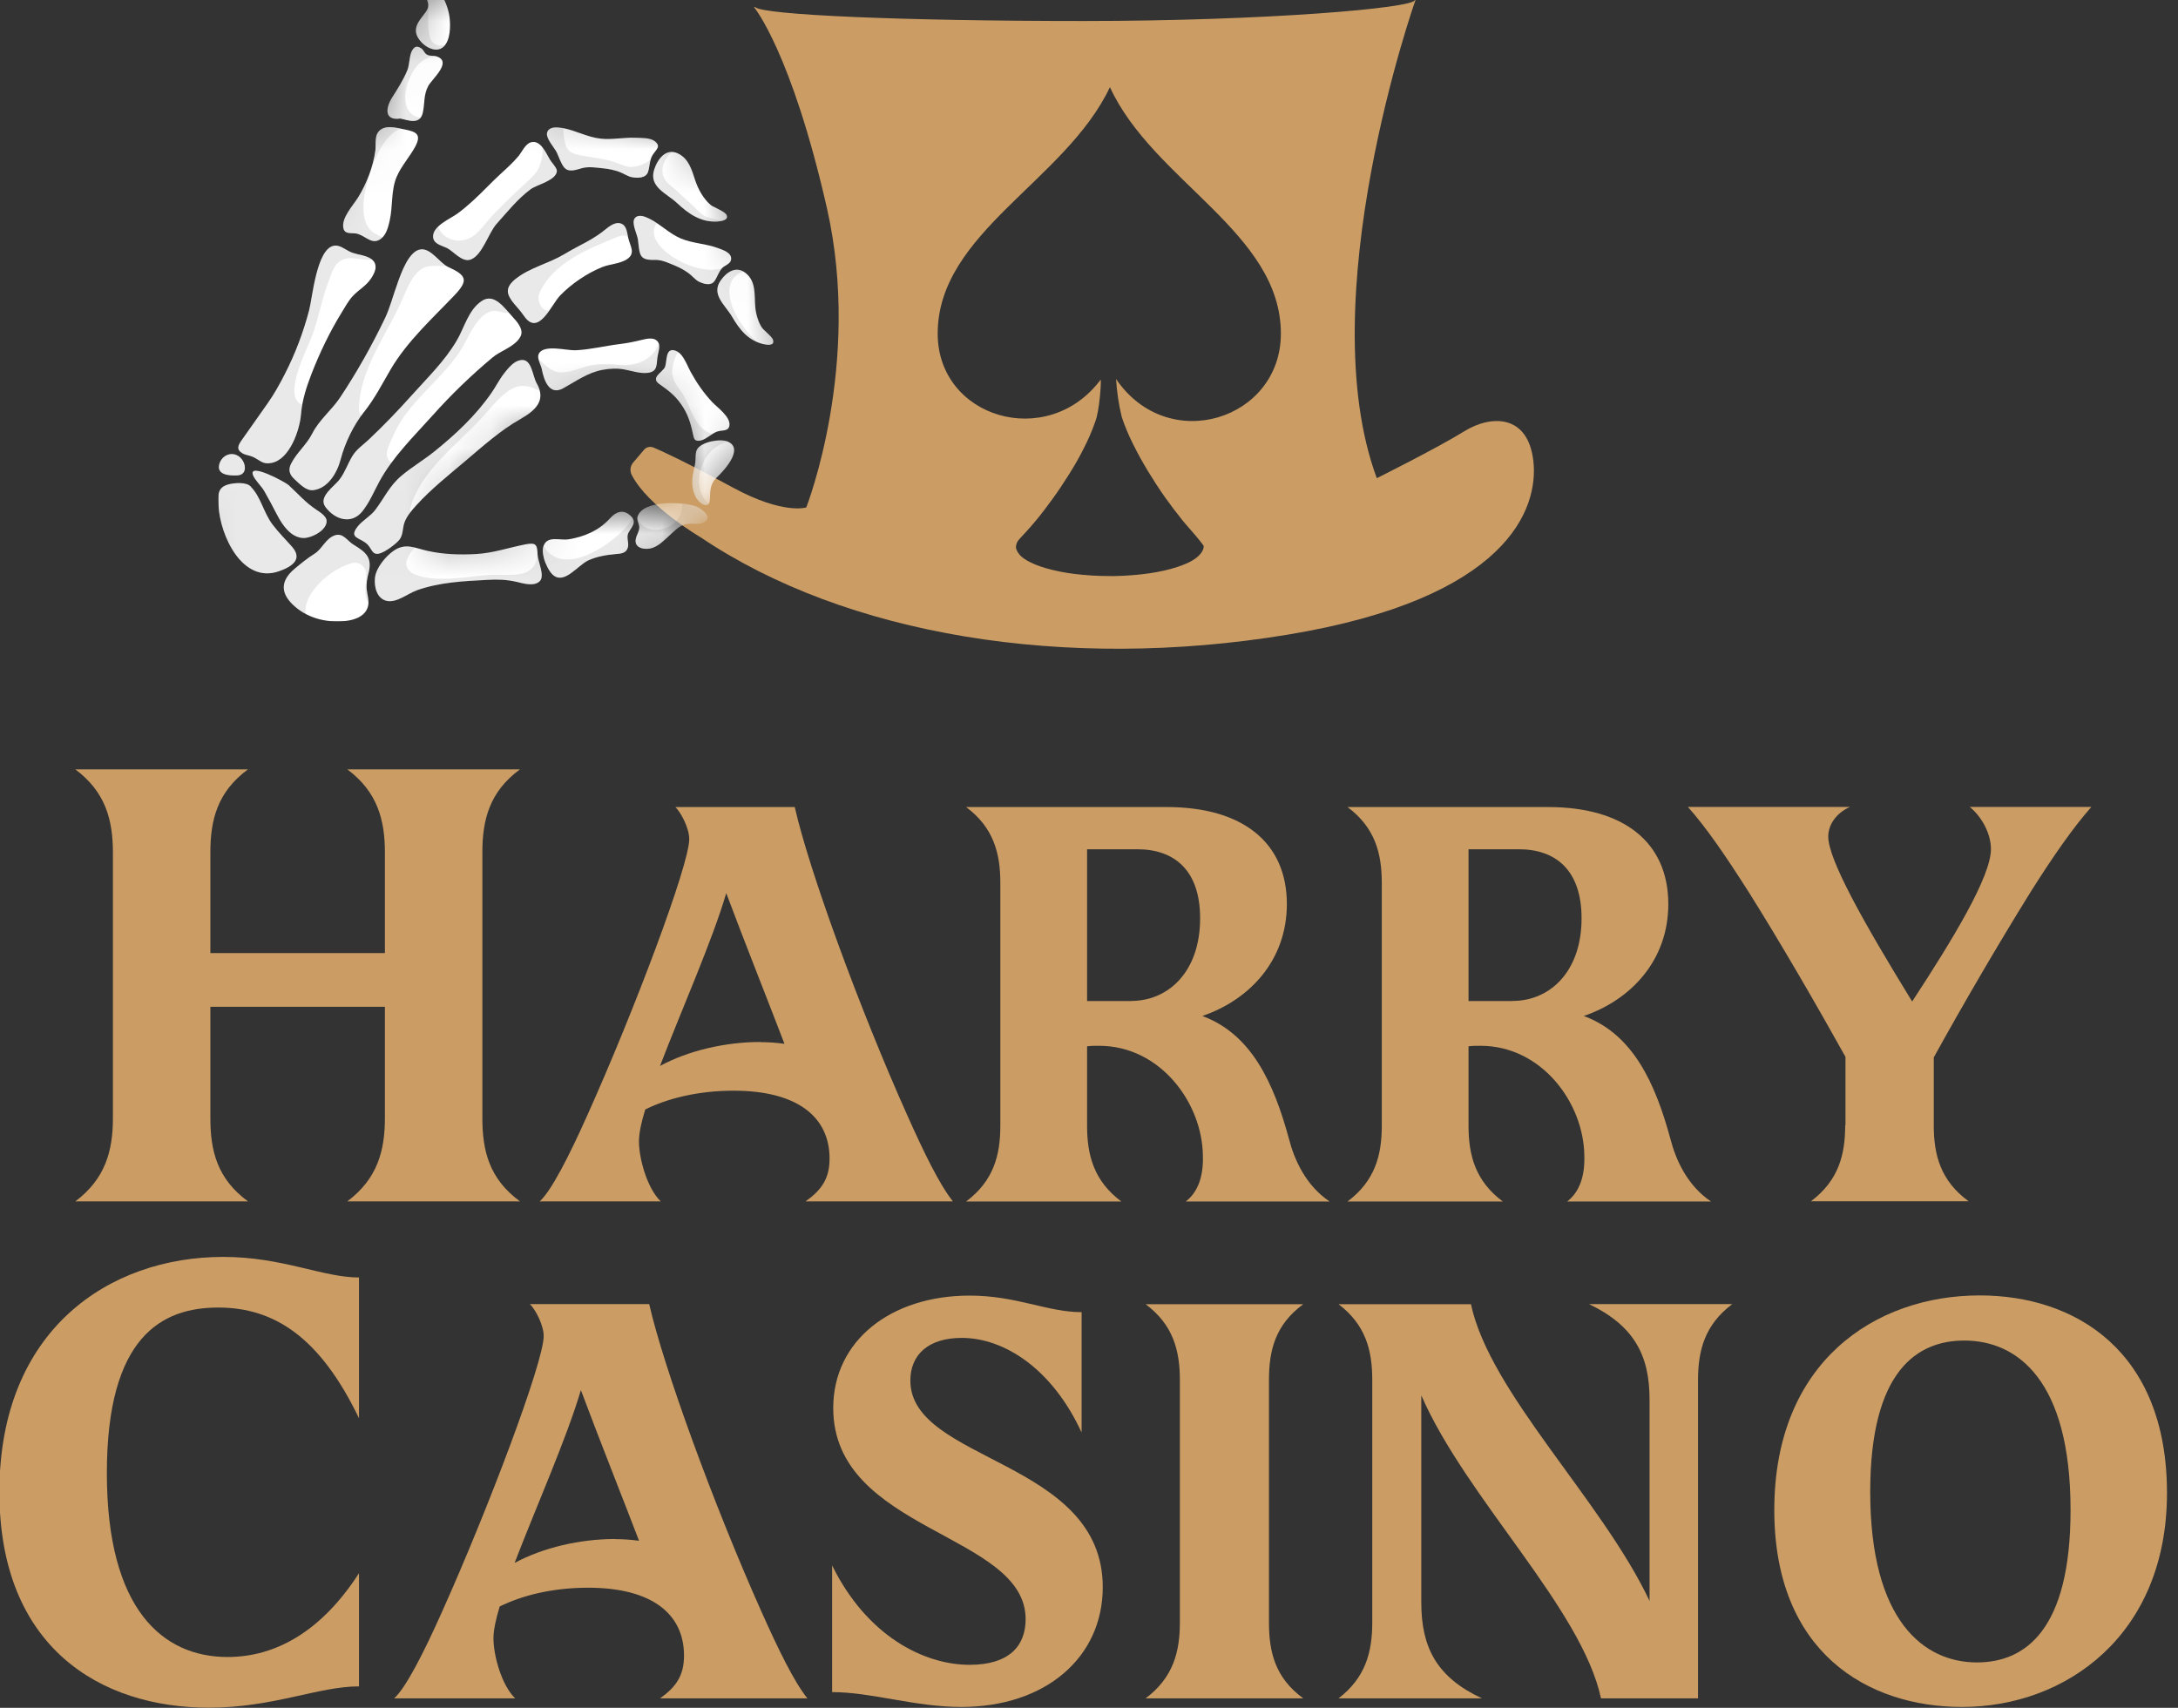 <svg width="51" height="40" viewBox="0 0 51 40" fill="none" xmlns="http://www.w3.org/2000/svg">
<rect x="0" y="0" width="51" height="40" fill="#333333" stroke="none"/>
<g clip-path="url(#clip0_21001_12574)">
<path d="M2.644 26.189V19.966C2.644 19.203 2.468 18.544 1.764 18.02H5.806C5.089 18.548 4.926 19.206 4.926 19.966V22.323H9.013V19.966C9.013 19.203 8.837 18.544 8.133 18.02H12.175C11.458 18.548 11.295 19.206 11.295 19.966V26.189C11.295 26.951 11.455 27.61 12.175 28.138H8.133C8.837 27.61 9.013 26.951 9.013 26.189V23.581H4.926V26.189C4.926 26.951 5.085 27.61 5.806 28.138H1.764C2.468 27.61 2.644 26.951 2.644 26.189Z" fill="#CB9D64"/>
<path d="M13.759 26.107C14.829 23.727 16.139 20.266 16.139 19.653C16.139 19.399 15.95 19.037 15.816 18.903H18.61C18.942 20.373 20.119 23.607 21.244 26.12C21.632 26.987 21.994 27.737 22.313 28.138H18.864C19.239 27.871 19.425 27.603 19.425 27.137C19.425 26.163 18.675 25.546 17.179 25.546C16.325 25.546 15.614 25.735 15.109 25.986C15.014 26.293 14.962 26.547 14.962 26.733C14.962 27.134 15.151 27.828 15.471 28.138H12.638C12.905 27.897 13.319 27.095 13.759 26.107ZM17.808 24.409C17.994 24.409 18.183 24.422 18.369 24.448C18.007 23.499 17.394 21.961 17.006 20.918C16.671 22.055 15.95 23.672 15.455 24.966C16.123 24.604 16.993 24.405 17.808 24.405V24.409Z" fill="#CB9D64"/>
<path d="M23.424 26.358V20.68C23.424 19.985 23.265 19.382 22.623 18.903H27.326C29.077 18.903 30.133 19.718 30.133 21.175C30.133 22.499 29.253 23.421 28.154 23.796C29.305 24.223 29.826 25.361 30.185 26.684C30.306 27.153 30.573 27.766 31.134 28.141H27.766C28.06 27.913 28.18 27.541 28.167 27.072C28.154 25.83 27.167 24.494 25.736 24.494C25.641 24.494 25.547 24.494 25.455 24.506V26.365C25.455 27.059 25.615 27.662 26.257 28.141H22.623C23.265 27.659 23.424 27.059 23.424 26.365V26.358ZM26.485 23.444C27.369 23.444 28.102 22.75 28.102 21.508C28.102 20.386 27.502 19.891 26.632 19.891H25.455V23.447H26.485V23.444Z" fill="#CB9D64"/>
<path d="M32.356 26.358V20.68C32.356 19.985 32.196 19.382 31.554 18.903H36.258C38.008 18.903 39.065 19.718 39.065 21.175C39.065 22.499 38.184 23.421 37.086 23.796C38.237 24.223 38.758 25.361 39.117 26.684C39.237 27.153 39.505 27.766 40.065 28.141H36.698C36.991 27.913 37.112 27.541 37.099 27.072C37.086 25.83 36.098 24.494 34.667 24.494C34.573 24.494 34.481 24.494 34.387 24.506V26.365C34.387 27.059 34.547 27.662 35.189 28.141H31.554C32.196 27.659 32.356 27.059 32.356 26.365V26.358ZM35.417 23.444C36.3 23.444 37.034 22.75 37.034 21.508C37.034 20.386 36.434 19.891 35.564 19.891H34.387V23.447H35.417V23.444Z" fill="#CB9D64"/>
<path d="M43.214 26.358V24.754C42.559 23.578 41.718 22.12 40.955 20.905C40.42 20.064 39.954 19.379 39.524 18.9H43.318C42.986 19.047 42.81 19.327 42.81 19.594C42.81 20.129 43.625 21.586 44.775 23.457C45.737 21.987 46.62 20.53 46.62 19.887C46.62 19.552 46.431 19.154 46.125 18.9H48.971C48.544 19.382 48.061 20.077 47.54 20.905C46.777 22.134 45.936 23.578 45.281 24.767V26.358C45.281 27.052 45.44 27.655 46.096 28.135H42.406C43.048 27.652 43.207 27.052 43.207 26.358H43.214Z" fill="#CB9D64"/>
<path d="M-0.014 34.944C-0.014 31.137 2.564 29.439 5.227 29.439C6.619 29.439 7.555 29.921 8.406 29.921V33.217C7.496 31.326 6.427 30.625 5.11 30.625C3.793 30.625 2.502 31.3 2.502 34.504C2.502 37.708 3.819 38.81 5.329 38.81C6.456 38.81 7.526 38.21 8.406 36.848V39.498C7.454 39.498 6.398 39.997 4.892 39.997C2.359 39.997 -0.014 38.592 -0.014 34.944Z" fill="#CB9D64"/>
<path d="M10.352 37.748C11.421 35.368 12.731 31.906 12.731 31.293C12.731 31.039 12.542 30.677 12.409 30.544H15.202C15.535 32.014 16.712 35.247 17.836 37.761C18.224 38.628 18.586 39.377 18.905 39.778H15.457C15.831 39.511 16.017 39.244 16.017 38.778C16.017 37.803 15.268 37.187 13.771 37.187C12.917 37.187 12.207 37.376 11.701 37.627C11.607 37.933 11.555 38.188 11.555 38.373C11.555 38.774 11.744 39.469 12.063 39.778H9.23C9.498 39.537 9.912 38.735 10.352 37.748ZM14.404 36.049C14.589 36.049 14.778 36.062 14.964 36.088C14.602 35.14 13.99 33.601 13.602 32.558C13.266 33.696 12.546 35.312 12.05 36.607C12.718 36.245 13.589 36.046 14.404 36.046V36.049Z" fill="#CB9D64"/>
<path d="M19.485 39.632V36.665C20.3 38.321 21.637 38.993 22.706 38.993C23.628 38.993 24.016 38.553 24.016 37.924C24.016 35.906 19.511 35.88 19.511 32.979C19.511 31.401 20.861 30.345 22.706 30.345C23.801 30.345 24.525 30.733 25.327 30.733V33.552C24.645 32.069 23.524 31.336 22.52 31.336C21.744 31.336 21.317 31.724 21.317 32.336C21.317 34.247 25.822 34.181 25.822 37.174C25.822 38.817 24.486 39.98 22.507 39.98C21.425 39.98 20.408 39.632 19.485 39.632Z" fill="#CB9D64"/>
<path d="M27.628 38.002V32.323C27.628 31.629 27.468 31.026 26.826 30.547H30.516C29.861 31.029 29.714 31.629 29.714 32.323V38.002C29.714 38.696 29.861 39.299 30.516 39.778H26.826C27.468 39.296 27.628 38.696 27.628 38.002Z" fill="#CB9D64"/>
<path d="M32.133 38.002V32.323C32.133 31.616 31.973 31.026 31.344 30.547H34.444C34.884 32.62 37.518 35.146 38.626 37.497V32.776C38.626 31.746 38.265 31.052 37.209 30.544H40.563C39.921 31.026 39.761 31.626 39.761 32.32V39.778H37.489C37.036 37.666 34.337 35.101 33.281 32.682V37.532C33.281 38.589 33.642 39.283 34.699 39.778H31.344C31.973 39.296 32.133 38.696 32.133 38.002Z" fill="#CB9D64"/>
<path d="M41.547 35.368C41.547 31.893 43.913 30.341 46.358 30.341C48.591 30.341 50.742 31.639 50.742 34.967C50.742 38.295 48.376 39.98 45.944 39.98C43.724 39.98 41.547 38.696 41.547 35.368ZM46.29 38.937C47.414 38.937 48.484 38.191 48.484 35.368C48.484 32.333 47.242 31.398 45.996 31.398C44.914 31.398 43.793 32.079 43.793 34.941C43.793 37.963 45.048 38.937 46.293 38.937H46.29Z" fill="#CB9D64"/>
<path d="M34.286 10.102C33.644 10.5 32.239 11.2 32.239 11.2C30.68 6.986 33.145 0 33.145 0H33.129C33.125 0.189 29.628 0.492 25.367 0.492C21.107 0.492 17.853 0.349 17.684 0.166H17.655C17.655 0.166 18.528 1.206 19.363 4.873C20.194 8.537 18.88 11.885 18.88 11.885C18.88 11.885 18.349 12.061 17.172 11.425C16.008 10.796 15.503 10.565 15.298 10.48C15.223 10.451 15.135 10.47 15.083 10.532L14.825 10.835C14.757 10.917 14.744 11.031 14.793 11.125C15.171 11.865 16.413 12.589 16.413 12.589C19.816 14.881 24.94 15.722 30.133 14.868C35.325 14.014 36.026 11.905 35.906 10.806C35.785 9.707 34.928 9.707 34.286 10.102ZM26.133 8.876C26.153 9.176 26.195 9.473 26.267 9.766C26.338 9.981 26.427 10.19 26.527 10.392C26.635 10.61 26.753 10.825 26.88 11.034C27.007 11.243 27.14 11.448 27.28 11.647C27.411 11.829 27.545 12.009 27.685 12.182C27.734 12.24 27.782 12.299 27.835 12.358C27.952 12.491 28.073 12.631 28.18 12.775C28.2 12.82 28.164 12.895 28.138 12.935C28.105 12.983 28.063 13.026 28.017 13.062C27.887 13.163 27.73 13.225 27.574 13.277C27.362 13.348 27.14 13.394 26.919 13.427C26.651 13.466 26.384 13.486 26.113 13.492C26.071 13.492 26.026 13.492 25.983 13.492C25.709 13.492 25.436 13.476 25.165 13.443C24.933 13.414 24.705 13.371 24.484 13.306C24.317 13.257 24.151 13.195 24.005 13.101C23.949 13.065 23.894 13.023 23.855 12.967C23.832 12.938 23.812 12.902 23.799 12.866C23.776 12.804 23.799 12.729 23.832 12.674C23.855 12.638 23.89 12.609 23.916 12.576C23.952 12.537 23.988 12.498 24.024 12.459C24.096 12.38 24.168 12.299 24.236 12.217C24.376 12.051 24.506 11.878 24.634 11.702C24.774 11.51 24.904 11.315 25.031 11.112C25.159 10.91 25.276 10.705 25.38 10.496C25.478 10.304 25.566 10.105 25.638 9.9C25.654 9.857 25.667 9.815 25.68 9.769C25.765 9.427 25.794 8.818 25.768 8.899C24.52 10.555 21.957 9.789 21.957 7.814C21.957 5.45 24.95 4.241 25.99 2.041C27 4.241 29.993 5.447 29.993 7.814C29.993 9.831 27.352 10.672 26.133 8.876Z" fill="#CB9D64"/>
<g clip-path="url(#clip1_21001_12574)">
<mask id="mask0_21001_12574" style="mask-type:alpha" maskUnits="userSpaceOnUse" x="3" y="-1" width="16" height="17">
<path d="M16.111 12.389C15.834 12.222 15.5 11.944 15.322 11.778H14.5L9.889 12.5L12.222 10.333C12.963 10.037 14.534 9.444 14.889 9.444C15.245 9.444 15.704 10.037 15.889 10.333L16.111 11.5L16.611 12L17.222 11.778L18.111 9.444L18.889 8.389C18.222 6.778 16.878 3.533 16.834 3.444C16.778 3.333 15.056 2.611 14.889 2.5C14.722 2.389 12.111 2 11.945 1.944C11.778 1.889 11 -0.556 10.945 -0.556H9.722L8.5 2.611L5.778 6.5C5.167 7.574 3.9 9.767 3.722 9.944C3.5 10.167 4.222 13.167 4.333 13.444C4.445 13.722 6.556 15.556 6.722 15.722C6.889 15.889 14.5 14.833 14.722 14.833C14.945 14.833 16.368 12.543 16.111 12.389Z" fill="#D9D9D9"/>
</mask>
<g mask="url(#mask0_21001_12574)">
<path d="M8.795 6.255C8.794 6.334 8.756 6.422 8.691 6.519C8.568 6.704 8.408 6.777 8.261 6.934C8.16 7.042 8.075 7.199 7.997 7.325C7.719 7.777 7.482 8.271 7.291 8.766C7.172 9.076 7.076 9.372 7.049 9.698C7.019 10.078 6.782 10.759 6.361 10.842C6.148 10.884 6.102 10.786 5.927 10.703C5.847 10.665 5.753 10.662 5.677 10.617C5.532 10.531 5.569 10.439 5.659 10.31C5.864 10.022 6.066 9.731 6.269 9.444C6.422 9.228 6.552 8.992 6.671 8.758C6.915 8.283 7.103 7.782 7.239 7.266C7.318 6.962 7.414 5.827 7.82 5.755C7.948 5.732 8.068 5.832 8.175 5.886C8.31 5.955 8.425 5.955 8.565 6.003C8.728 6.058 8.797 6.146 8.794 6.255H8.795Z" fill="white"/>
<path d="M9.311 6.628C9.208 6.906 9.135 7.202 9.014 7.456C8.707 8.097 8.357 8.718 7.964 9.31C7.769 9.603 7.473 9.835 7.314 10.15C7.181 10.416 6.945 10.602 6.814 10.864C6.74 11.014 6.785 11.125 6.901 11.229C7.014 11.331 7.165 11.499 7.333 11.481C7.682 11.441 7.896 11.069 7.976 10.763C8.074 10.383 8.278 9.955 8.525 9.649C8.768 9.347 8.95 8.99 9.147 8.653C9.539 7.986 10.125 7.46 10.651 6.906C10.981 6.558 10.913 6.445 10.497 6.254C10.298 6.162 10.097 5.819 9.86 5.84C9.576 5.863 9.392 6.403 9.31 6.628H9.311Z" fill="white"/>
<path d="M12.067 8.482C11.962 8.544 11.877 8.653 11.807 8.742C11.691 8.889 11.614 9.051 11.507 9.204C11.142 9.732 10.67 10.173 10.171 10.575C9.92 10.777 9.641 10.94 9.396 11.147C9.118 11.382 8.999 11.665 8.783 11.949C8.669 12.097 8.488 12.187 8.372 12.336C8.154 12.616 8.443 12.585 8.608 12.755C8.708 12.859 8.716 13.002 8.876 12.967C9.009 12.938 9.272 12.742 9.35 12.644C9.446 12.526 9.422 12.362 9.475 12.226C9.53 12.081 9.646 11.949 9.748 11.836C10.091 11.457 10.506 11.129 10.895 10.799C11.315 10.444 11.711 10.085 12.191 9.812C12.528 9.619 12.801 9.383 12.567 8.978C12.47 8.809 12.454 8.41 12.213 8.432C12.16 8.437 12.111 8.455 12.066 8.482H12.067Z" fill="white"/>
<path d="M11.588 8.331C11.566 8.346 11.546 8.362 11.527 8.378C11.031 8.793 10.57 9.238 10.139 9.72C9.706 10.203 9.192 10.705 8.882 11.28C8.755 11.514 8.651 11.772 8.481 11.981C8.227 12.292 7.84 12.172 7.621 11.875C7.442 11.633 7.832 11.393 7.956 11.223C8.081 11.058 8.143 10.859 8.25 10.684C8.35 10.52 8.499 10.423 8.635 10.296C8.987 9.964 9.325 9.612 9.647 9.252C10.014 8.842 10.404 8.466 10.689 7.988C10.876 7.675 10.965 7.258 11.283 7.048C11.577 6.854 11.818 7.222 12.008 7.427C12.107 7.533 12.265 7.715 12.194 7.868C12.091 8.091 11.791 8.19 11.587 8.33L11.588 8.331Z" fill="white"/>
<path d="M9.748 13.832C9.541 13.906 9.286 14.127 9.051 14.072C8.821 14.018 8.756 13.739 8.781 13.527C8.808 13.296 9.035 13.026 9.218 12.9C9.5 12.707 9.71 12.836 10.011 12.902C10.385 12.986 10.77 12.997 11.15 12.976C11.551 12.953 11.901 12.829 12.291 12.752C12.555 12.699 12.58 12.755 12.589 12.993C12.596 13.157 12.767 13.491 12.637 13.614C12.503 13.744 12.248 13.663 12.097 13.628C11.866 13.574 11.655 13.569 11.418 13.581C10.842 13.612 10.294 13.635 9.745 13.831L9.748 13.832Z" fill="white"/>
<path d="M12.735 13.068C12.708 12.966 12.699 12.867 12.725 12.794C12.813 12.536 13.101 12.663 13.311 12.632C13.68 12.575 14.03 12.422 14.284 12.14C14.422 11.987 14.594 11.913 14.773 12.087C14.921 12.232 14.786 12.347 14.716 12.477C14.659 12.582 14.733 12.707 14.703 12.819C14.668 12.959 14.538 12.969 14.41 12.978C14.193 12.997 13.978 13.035 13.78 13.123C13.526 13.236 13.203 13.722 12.931 13.449C12.856 13.373 12.774 13.217 12.733 13.066L12.735 13.068Z" fill="white"/>
<path d="M14.961 12.415C14.966 12.395 14.97 12.374 14.97 12.353C14.972 12.268 14.901 12.184 14.93 12.097C15.06 11.703 15.982 11.758 16.271 11.852C16.437 11.906 16.722 12.134 16.464 12.242C16.323 12.301 16.162 12.238 16.019 12.287C15.881 12.334 15.774 12.454 15.669 12.548C15.551 12.655 15.421 12.79 15.264 12.837C15.109 12.885 14.845 12.846 14.887 12.627C14.901 12.548 14.943 12.487 14.961 12.415Z" fill="white"/>
<path d="M12.641 8.51C12.61 8.429 12.582 8.346 12.621 8.278C12.742 8.062 13.273 8.213 13.475 8.204C13.826 8.188 14.169 8.1 14.516 8.058C14.697 8.036 14.851 8.004 15.026 7.961C15.152 7.93 15.338 7.885 15.418 8.026C15.463 8.107 15.418 8.243 15.402 8.324C15.364 8.508 15.419 8.695 15.182 8.731C15.002 8.758 14.803 8.688 14.628 8.655C14.453 8.622 14.288 8.63 14.111 8.662C13.761 8.726 13.486 8.93 13.186 9.095C12.86 9.274 12.736 8.901 12.687 8.647C12.679 8.604 12.659 8.558 12.641 8.51Z" fill="white"/>
<path d="M15.966 8.329C15.925 8.277 15.877 8.236 15.82 8.215C15.574 8.128 15.624 8.455 15.573 8.592C15.527 8.712 15.224 8.842 15.432 8.99C15.641 9.14 15.793 9.244 15.953 9.473C16.103 9.688 16.172 9.907 16.224 10.156C16.25 10.277 16.26 10.346 16.403 10.318C16.535 10.292 16.661 10.153 16.797 10.107C16.908 10.069 17.057 10.111 17.08 9.968C17.114 9.765 16.789 9.537 16.68 9.421C16.477 9.205 16.316 8.971 16.173 8.711C16.114 8.606 16.055 8.441 15.965 8.329H15.966Z" fill="white"/>
<path d="M16.623 11.705C16.623 11.696 16.624 11.687 16.624 11.677C16.628 11.482 16.636 11.321 16.784 11.183C16.932 11.044 17.432 10.52 17.049 10.346C16.876 10.266 16.434 10.346 16.327 10.518C16.276 10.601 16.293 10.733 16.282 10.826C16.269 10.928 16.241 11.024 16.224 11.124C16.192 11.308 16.211 11.514 16.312 11.676C16.383 11.787 16.603 11.945 16.622 11.706L16.623 11.705Z" fill="white"/>
<path d="M11.974 7.027C11.865 6.874 11.836 6.724 12.069 6.536C12.402 6.269 12.836 6.177 13.198 5.962C13.32 5.89 13.444 5.819 13.57 5.754C13.773 5.65 13.973 5.538 14.148 5.396C14.264 5.302 14.443 5.152 14.593 5.264C14.675 5.324 14.691 5.481 14.71 5.57C14.756 5.771 14.895 5.934 14.674 6.076C14.512 6.18 14.281 6.183 14.103 6.255C13.748 6.398 13.38 6.647 13.114 6.923C12.907 7.139 12.607 7.902 12.266 7.394C12.176 7.259 12.052 7.142 11.972 7.028L11.974 7.027Z" fill="white"/>
<path d="M15.224 5.131C15.214 5.126 15.204 5.121 15.195 5.117C15.104 5.072 14.95 5.009 14.867 5.107C14.774 5.216 14.921 5.485 14.938 5.612C14.953 5.718 14.956 5.847 14.993 5.949C15.052 6.109 15.24 6.084 15.376 6.088C15.525 6.093 15.683 6.172 15.821 6.228C15.927 6.272 16.027 6.329 16.12 6.395C16.201 6.452 16.277 6.552 16.364 6.596C16.475 6.651 16.646 6.702 16.729 6.585C16.798 6.489 16.826 6.37 16.907 6.282C16.964 6.218 17.092 6.188 17.116 6.095C17.158 5.923 16.931 5.854 16.805 5.808C16.527 5.705 16.206 5.7 15.937 5.583C15.673 5.47 15.473 5.26 15.224 5.131Z" fill="white"/>
<path d="M17.884 7.721C17.864 7.701 17.847 7.683 17.837 7.667C17.752 7.537 17.699 7.346 17.686 7.191C17.661 6.913 17.712 6.597 17.463 6.397C17.24 6.218 17.015 6.367 16.874 6.571C16.645 6.902 16.985 7.145 17.144 7.421C17.316 7.718 17.522 7.976 17.874 8.06C17.956 8.08 18.129 8.103 18.11 7.982C18.098 7.908 17.964 7.802 17.884 7.721Z" fill="white"/>
<path d="M10.454 5.804C10.336 5.748 10.15 5.712 10.141 5.549C10.128 5.291 10.547 5.124 10.715 5C10.962 4.818 11.192 4.596 11.408 4.378C11.516 4.269 11.623 4.163 11.736 4.06C11.875 3.934 12.015 3.805 12.137 3.661C12.223 3.559 12.303 3.359 12.447 3.329C12.664 3.283 12.786 3.587 12.879 3.742C12.913 3.798 13.044 3.938 13.04 4.004C13.03 4.226 12.571 4.324 12.424 4.433C12.116 4.662 11.878 4.966 11.626 5.246C11.442 5.451 11.291 5.985 11.019 6.08C10.818 6.15 10.623 5.887 10.462 5.807C10.459 5.805 10.457 5.804 10.454 5.803V5.804Z" fill="white"/>
<path d="M13.19 3.003C13.179 3 13.166 2.999 13.154 2.996C13.048 2.979 12.872 2.961 12.817 3.087C12.756 3.228 12.988 3.458 13.043 3.582C13.091 3.688 13.133 3.819 13.202 3.911C13.311 4.056 13.497 3.973 13.637 3.936C13.791 3.896 13.977 3.928 14.136 3.944C14.258 3.956 14.378 3.983 14.493 4.022C14.593 4.056 14.701 4.135 14.804 4.152C14.935 4.174 15.125 4.174 15.174 4.028C15.218 3.898 15.206 3.751 15.281 3.632C15.365 3.499 15.491 3.429 15.328 3.304C15.221 3.222 15.003 3.231 14.877 3.226C14.609 3.215 14.321 3.278 14.058 3.246C13.752 3.211 13.486 3.058 13.19 3.001V3.003Z" fill="white"/>
<path d="M16.704 4.84C16.677 4.825 16.655 4.811 16.639 4.798C16.468 4.653 16.346 4.427 16.277 4.217C16.198 3.974 16.127 3.715 15.876 3.594C15.594 3.46 15.398 3.726 15.319 3.971C15.187 4.379 15.607 4.525 15.855 4.757C16.122 5.009 16.412 5.21 16.798 5.189C16.887 5.184 17.072 5.155 17.014 5.036C16.979 4.963 16.81 4.896 16.704 4.837V4.84Z" fill="white"/>
<path d="M8.36 5.473C8.23 5.446 8.075 5.498 8.041 5.345C7.988 5.102 8.273 4.808 8.389 4.618C8.588 4.293 8.736 3.908 8.789 3.53C8.806 3.407 8.773 3.213 8.848 3.104C8.987 2.901 9.283 2.994 9.483 3.033C9.749 3.085 9.873 3.15 9.726 3.429C9.596 3.673 9.397 3.886 9.288 4.142C9.154 4.455 9.2 4.835 9.126 5.163C9.093 5.309 9.048 5.496 8.922 5.591C8.722 5.742 8.588 5.55 8.39 5.482C8.38 5.478 8.37 5.476 8.358 5.473H8.36Z" fill="white"/>
<path d="M9.373 2.776C9.009 2.831 9.018 2.547 9.179 2.289C9.311 2.08 9.444 1.874 9.539 1.643C9.595 1.506 9.58 1.277 9.664 1.159C9.721 1.081 9.776 1.074 9.869 1.136C9.916 1.168 9.935 1.239 9.986 1.273C10.064 1.324 10.14 1.293 10.222 1.32C10.6 1.446 10.124 1.841 10.031 2.009C9.913 2.224 9.951 2.419 9.9 2.642C9.832 2.947 9.524 2.802 9.375 2.777L9.373 2.776Z" fill="white"/>
<path d="M9.881 1.002C9.803 0.925 9.748 0.83 9.74 0.741C9.725 0.553 9.877 0.418 9.972 0.278C10.083 0.113 10.003 0.059 9.968 -0.121C9.948 -0.221 9.985 -0.321 10.095 -0.332C10.207 -0.344 10.266 -0.238 10.319 -0.156C10.423 0.007 10.502 0.213 10.527 0.406C10.552 0.608 10.549 0.945 10.385 1.096C10.242 1.226 10.024 1.145 9.882 1.004L9.881 1.002Z" fill="white"/>
<path d="M8.635 13.4C8.717 13.047 8.557 12.929 8.282 12.76C8.125 12.665 8.035 12.471 7.837 12.54C7.626 12.613 7.545 12.856 7.366 12.969C7.206 13.069 7.05 13.195 6.902 13.319C6.549 13.614 6.567 13.915 6.91 14.21C7.242 14.497 7.69 14.595 8.118 14.541C8.339 14.513 8.586 14.412 8.624 14.165C8.642 14.044 8.599 13.926 8.587 13.808C8.574 13.669 8.599 13.534 8.635 13.4Z" fill="white"/>
<path d="M6.824 12.497C6.904 12.557 6.994 12.596 7.097 12.601C7.289 12.609 7.663 12.419 7.648 12.195C7.642 12.087 7.482 11.988 7.406 11.938C7.148 11.766 6.982 11.568 6.758 11.362C6.684 11.293 5.811 10.821 5.924 11.128C5.968 11.245 6.119 11.382 6.186 11.498C6.287 11.673 6.378 11.846 6.471 12.026C6.552 12.184 6.668 12.379 6.824 12.497Z" fill="white"/>
<path d="M5.733 10.979C5.743 10.885 5.693 10.77 5.611 10.703C5.434 10.557 5.192 10.66 5.135 10.872C5.067 11.125 5.37 11.144 5.556 11.135C5.672 11.129 5.726 11.063 5.734 10.979H5.733Z" fill="white"/>
<path d="M5.879 11.406C5.785 11.281 5.483 11.309 5.352 11.345C5.086 11.416 5.105 11.597 5.117 11.841C5.152 12.548 5.679 13.683 6.536 13.378C6.838 13.271 7.096 13.1 6.838 12.806C6.685 12.632 6.52 12.47 6.379 12.282C6.17 12.003 6.111 11.647 5.879 11.407V11.406Z" fill="white"/>
<g style="mix-blend-mode:multiply">
<path d="M7.05 9.698C7.057 9.623 7.066 9.549 7.08 9.476C6.583 9.309 7.217 8.126 7.322 7.829C7.471 7.408 7.546 6.963 7.708 6.548C7.771 6.387 7.816 6.212 7.966 6.114C8.196 5.965 8.463 6.114 8.707 6.08C8.667 6.043 8.618 6.02 8.565 6.001C8.425 5.954 8.31 5.952 8.175 5.885C8.069 5.831 7.949 5.731 7.82 5.754C7.414 5.827 7.318 6.962 7.239 7.265C7.103 7.781 6.915 8.282 6.671 8.756C6.552 8.99 6.421 9.227 6.269 9.443C6.066 9.729 5.864 10.021 5.659 10.309C5.567 10.438 5.532 10.53 5.677 10.616C5.753 10.661 5.849 10.663 5.927 10.701C6.102 10.786 6.147 10.884 6.361 10.841C6.781 10.758 7.019 10.076 7.049 9.696L7.05 9.698Z" fill="#717171" fill-opacity="0.16"/>
</g>
<g style="mix-blend-mode:multiply">
<path d="M8.458 9.737C8.423 9.693 8.403 9.639 8.404 9.579C8.422 8.646 9.053 7.851 9.414 7.028C9.512 6.805 9.602 6.555 9.776 6.379C9.985 6.166 10.193 6.242 10.453 6.231C10.268 6.114 10.08 5.822 9.861 5.841C9.578 5.864 9.393 6.405 9.311 6.629C9.208 6.907 9.135 7.204 9.014 7.457C8.707 8.1 8.357 8.72 7.964 9.312C7.769 9.604 7.473 9.836 7.314 10.151C7.181 10.417 6.945 10.603 6.814 10.866C6.74 11.015 6.785 11.127 6.901 11.231C7.014 11.332 7.165 11.5 7.333 11.482C7.682 11.443 7.896 11.07 7.976 10.764C8.065 10.418 8.241 10.036 8.458 9.738V9.737Z" fill="#717171" fill-opacity="0.16"/>
</g>
<g style="mix-blend-mode:multiply">
<path d="M9.606 12.004C9.6 11.967 9.6 11.929 9.611 11.89C9.859 11.024 10.659 10.457 11.245 9.826C11.445 9.613 11.618 9.374 11.852 9.195C12.137 8.977 12.335 9.009 12.642 9.155C12.628 9.1 12.604 9.042 12.569 8.979C12.471 8.81 12.455 8.411 12.214 8.433C12.161 8.438 12.112 8.456 12.067 8.483C11.962 8.546 11.877 8.655 11.807 8.743C11.691 8.89 11.614 9.052 11.507 9.205C11.142 9.733 10.67 10.174 10.171 10.576C9.92 10.778 9.641 10.941 9.396 11.149C9.118 11.383 8.999 11.666 8.783 11.95C8.669 12.098 8.488 12.188 8.372 12.337C8.154 12.617 8.443 12.586 8.608 12.757C8.708 12.861 8.716 13.003 8.876 12.969C9.009 12.939 9.272 12.743 9.35 12.645C9.446 12.527 9.422 12.363 9.475 12.227C9.504 12.149 9.552 12.075 9.606 12.005V12.004Z" fill="#717171" fill-opacity="0.16"/>
</g>
<g style="mix-blend-mode:multiply">
<path d="M9.165 10.837C8.943 10.674 9.125 10.402 9.206 10.211C9.315 9.951 9.477 9.72 9.657 9.505C10.015 9.076 10.448 8.71 10.761 8.244C10.921 8.005 11.018 7.723 11.206 7.503C11.29 7.403 11.394 7.313 11.525 7.287C11.662 7.26 11.781 7.346 11.913 7.325C11.77 7.141 11.528 6.887 11.282 7.049C10.965 7.259 10.875 7.677 10.688 7.989C10.403 8.467 10.011 8.843 9.646 9.253C9.322 9.613 8.986 9.965 8.633 10.297C8.499 10.424 8.349 10.521 8.248 10.685C8.142 10.861 8.08 11.059 7.955 11.225C7.829 11.393 7.439 11.634 7.62 11.877C7.84 12.172 8.225 12.292 8.479 11.982C8.649 11.774 8.755 11.515 8.88 11.281C8.962 11.129 9.059 10.982 9.164 10.838L9.165 10.837Z" fill="#717171" fill-opacity="0.16"/>
</g>
<g style="mix-blend-mode:multiply">
<path d="M12.591 12.993C12.586 12.882 12.579 12.81 12.544 12.771C12.548 12.78 12.552 12.788 12.554 12.797C12.636 13.092 12.527 13.375 12.207 13.439C11.963 13.487 11.702 13.451 11.455 13.466C10.895 13.502 10.248 13.66 9.705 13.451C9.579 13.402 9.474 13.265 9.525 13.123C9.569 13.002 9.632 12.904 9.709 12.824C9.546 12.786 9.397 12.778 9.218 12.901C9.034 13.027 8.806 13.297 8.781 13.529C8.756 13.741 8.821 14.018 9.051 14.073C9.284 14.128 9.541 13.907 9.748 13.834C10.297 13.636 10.845 13.614 11.421 13.584C11.658 13.572 11.868 13.576 12.099 13.63C12.25 13.666 12.504 13.745 12.64 13.617C12.768 13.493 12.598 13.16 12.592 12.995L12.591 12.993Z" fill="#717171" fill-opacity="0.16"/>
</g>
<g style="mix-blend-mode:multiply">
<path d="M14.705 12.82C14.733 12.709 14.659 12.584 14.717 12.478C14.78 12.362 14.893 12.258 14.812 12.134C14.806 12.15 14.798 12.165 14.788 12.181C14.454 12.695 13.184 13.581 12.729 12.787C12.729 12.79 12.726 12.791 12.726 12.793C12.702 12.866 12.709 12.965 12.736 13.066C12.777 13.217 12.858 13.373 12.934 13.449C13.206 13.722 13.528 13.236 13.783 13.123C13.982 13.035 14.197 12.995 14.412 12.978C14.54 12.969 14.671 12.959 14.706 12.819L14.705 12.82Z" fill="#717171" fill-opacity="0.16"/>
</g>
<g style="mix-blend-mode:multiply">
<path d="M16.272 11.852C16.204 11.83 16.097 11.809 15.976 11.797C15.987 11.961 15.918 12.128 15.798 12.239C15.62 12.405 15.316 12.47 15.101 12.342C15.008 12.287 14.949 12.201 14.928 12.103C14.905 12.188 14.971 12.269 14.97 12.353C14.97 12.375 14.966 12.395 14.961 12.415C14.943 12.487 14.901 12.548 14.887 12.627C14.845 12.846 15.109 12.884 15.264 12.837C15.421 12.79 15.551 12.655 15.669 12.548C15.774 12.454 15.882 12.334 16.019 12.287C16.163 12.238 16.323 12.301 16.464 12.242C16.722 12.134 16.438 11.907 16.271 11.852H16.272Z" fill="#717171" fill-opacity="0.16"/>
</g>
<g style="mix-blend-mode:multiply">
<path d="M15.401 8.324C15.416 8.249 15.455 8.129 15.426 8.047C15.425 8.05 15.423 8.054 15.422 8.058C15.29 8.427 14.874 8.587 14.51 8.548C14.289 8.525 14.06 8.517 13.84 8.558C13.619 8.6 13.409 8.71 13.182 8.723C12.928 8.739 12.793 8.562 12.61 8.418C12.617 8.449 12.628 8.479 12.64 8.51C12.659 8.558 12.678 8.604 12.687 8.647C12.736 8.902 12.859 9.274 13.186 9.095C13.487 8.93 13.76 8.726 14.11 8.662C14.287 8.63 14.453 8.622 14.627 8.655C14.802 8.688 15.002 8.758 15.181 8.731C15.418 8.695 15.363 8.508 15.401 8.324Z" fill="#717171" fill-opacity="0.16"/>
</g>
<g style="mix-blend-mode:multiply">
<path d="M16.262 9.788C16.14 9.568 16.064 9.305 15.909 9.115C15.806 8.989 15.746 8.854 15.738 8.693C15.735 8.642 15.826 8.198 15.909 8.27C15.882 8.247 15.853 8.227 15.82 8.216C15.574 8.129 15.624 8.456 15.573 8.593C15.527 8.713 15.224 8.843 15.432 8.992C15.641 9.141 15.793 9.245 15.953 9.475C16.103 9.689 16.172 9.908 16.224 10.157C16.25 10.278 16.26 10.347 16.403 10.319C16.497 10.3 16.586 10.226 16.679 10.168C16.476 10.102 16.355 9.959 16.262 9.789V9.788Z" fill="#717171" fill-opacity="0.16"/>
</g>
<g style="mix-blend-mode:multiply">
<path d="M16.562 11.769C16.414 11.629 16.358 11.416 16.37 11.217C16.393 10.809 16.657 10.441 17.039 10.342C16.858 10.271 16.433 10.35 16.328 10.518C16.277 10.601 16.294 10.733 16.283 10.826C16.271 10.928 16.243 11.024 16.226 11.124C16.194 11.308 16.212 11.514 16.314 11.676C16.371 11.768 16.53 11.89 16.596 11.799C16.584 11.791 16.573 11.781 16.562 11.77V11.769Z" fill="#717171" fill-opacity="0.16"/>
</g>
<g style="mix-blend-mode:multiply">
<path d="M12.632 6.863C12.957 6.14 13.801 5.814 14.485 5.538C14.567 5.505 14.645 5.512 14.71 5.546C14.691 5.455 14.672 5.319 14.597 5.264C14.445 5.152 14.267 5.302 14.152 5.396C13.976 5.539 13.775 5.65 13.572 5.754C13.447 5.819 13.323 5.89 13.201 5.962C12.839 6.177 12.405 6.269 12.072 6.536C11.838 6.724 11.868 6.874 11.977 7.027C12.058 7.141 12.181 7.256 12.271 7.392C12.492 7.72 12.693 7.52 12.866 7.278C12.678 7.292 12.555 7.041 12.635 6.864L12.632 6.863Z" fill="#717171" fill-opacity="0.16"/>
</g>
<g style="mix-blend-mode:multiply">
<path d="M16.907 6.282C16.255 6.495 14.988 5.717 15.384 5.227C15.333 5.193 15.279 5.159 15.224 5.13C15.214 5.125 15.204 5.12 15.195 5.115C15.104 5.071 14.95 5.008 14.867 5.106C14.774 5.216 14.921 5.484 14.938 5.61C14.953 5.717 14.956 5.846 14.993 5.947C15.052 6.108 15.24 6.082 15.376 6.087C15.525 6.092 15.683 6.171 15.821 6.227C15.927 6.271 16.027 6.327 16.12 6.394C16.201 6.451 16.277 6.55 16.364 6.595C16.475 6.65 16.646 6.701 16.729 6.584C16.798 6.488 16.826 6.369 16.907 6.281V6.282Z" fill="#717171" fill-opacity="0.16"/>
</g>
<g style="mix-blend-mode:multiply">
<path d="M17.381 7.615C17.224 7.387 17.075 7.101 17.078 6.815C17.079 6.59 17.212 6.416 17.403 6.357C17.2 6.245 17.002 6.384 16.874 6.57C16.646 6.901 16.985 7.144 17.144 7.419C17.293 7.675 17.465 7.902 17.737 8.015C17.596 7.903 17.478 7.755 17.381 7.614V7.615Z" fill="#717171" fill-opacity="0.16"/>
</g>
<g style="mix-blend-mode:multiply">
<path d="M12.425 4.434C12.572 4.325 13.031 4.227 13.042 4.005C13.045 3.939 12.915 3.8 12.88 3.743C12.824 3.65 12.756 3.501 12.664 3.409C12.756 3.501 12.671 3.799 12.631 3.898C12.555 4.082 12.405 4.196 12.264 4.33C11.985 4.593 11.7 4.853 11.447 5.142C11.247 5.371 11.089 5.635 10.738 5.635C10.513 5.635 10.331 5.5 10.258 5.313C10.187 5.383 10.139 5.461 10.144 5.55C10.152 5.713 10.338 5.748 10.457 5.805C10.459 5.805 10.462 5.808 10.464 5.809C10.626 5.89 10.82 6.152 11.022 6.082C11.293 5.988 11.446 5.454 11.628 5.249C11.88 4.968 12.119 4.663 12.427 4.435L12.425 4.434Z" fill="#717171" fill-opacity="0.16"/>
</g>
<g style="mix-blend-mode:multiply">
<path d="M15.175 4.03C15.207 3.936 15.209 3.835 15.236 3.74C15.072 3.86 14.845 3.952 14.643 3.889C14.559 3.862 14.477 3.825 14.394 3.797C14.2 3.732 13.998 3.706 13.797 3.672C13.658 3.647 13.438 3.634 13.329 3.532C13.249 3.458 13.23 3.352 13.211 3.251C13.207 3.229 13.172 2.999 13.207 3.006C13.202 3.006 13.197 3.004 13.192 3.003C13.181 3 13.169 2.999 13.156 2.996C13.05 2.979 12.874 2.961 12.818 3.087C12.757 3.228 12.989 3.458 13.045 3.582C13.093 3.688 13.136 3.819 13.204 3.911C13.313 4.056 13.499 3.973 13.639 3.936C13.793 3.896 13.979 3.928 14.138 3.944C14.261 3.956 14.38 3.983 14.495 4.022C14.596 4.056 14.703 4.135 14.806 4.152C14.937 4.174 15.127 4.174 15.176 4.028L15.175 4.03Z" fill="#717171" fill-opacity="0.16"/>
</g>
<g style="mix-blend-mode:multiply">
<path d="M15.737 3.559C15.53 3.553 15.385 3.768 15.319 3.971C15.187 4.379 15.607 4.525 15.855 4.758C16.122 5.009 16.412 5.21 16.798 5.189C16.851 5.186 16.937 5.174 16.986 5.141C16.907 5.194 16.645 5.113 16.563 5.086C16.426 5.041 16.335 4.918 16.227 4.821C16.094 4.7 15.964 4.575 15.83 4.455C15.71 4.348 15.563 4.261 15.523 4.097C15.473 3.89 15.58 3.693 15.736 3.558L15.737 3.559Z" fill="#717171" fill-opacity="0.16"/>
</g>
<g style="mix-blend-mode:multiply">
<path d="M8.832 5.496C8.711 5.449 8.612 5.348 8.559 5.189C8.465 4.906 8.524 4.576 8.592 4.294C8.68 3.933 8.946 3.155 9.393 3.011C9.202 2.971 8.969 2.928 8.85 3.102C8.776 3.211 8.809 3.405 8.792 3.527C8.739 3.906 8.591 4.291 8.392 4.615C8.276 4.804 7.989 5.099 8.043 5.342C8.076 5.496 8.233 5.444 8.362 5.471C8.373 5.473 8.383 5.476 8.394 5.479C8.592 5.548 8.726 5.739 8.926 5.588C8.941 5.577 8.954 5.565 8.966 5.553C8.916 5.547 8.87 5.527 8.834 5.495L8.832 5.496Z" fill="#717171" fill-opacity="0.16"/>
</g>
<g style="mix-blend-mode:multiply">
<path d="M9.685 2.704C9.505 2.594 9.472 2.364 9.496 2.172C9.545 1.793 9.822 1.259 10.268 1.338C10.254 1.331 10.238 1.325 10.221 1.319C10.139 1.292 10.063 1.322 9.985 1.272C9.934 1.239 9.915 1.167 9.868 1.135C9.776 1.074 9.72 1.08 9.663 1.158C9.579 1.276 9.594 1.505 9.538 1.642C9.443 1.873 9.31 2.079 9.178 2.288C9.017 2.545 9.008 2.83 9.372 2.775C9.498 2.794 9.737 2.902 9.849 2.753C9.794 2.749 9.739 2.734 9.684 2.701L9.685 2.704Z" fill="#717171" fill-opacity="0.16"/>
</g>
<g style="mix-blend-mode:multiply">
<path d="M10.065 0.869C9.97 0.494 10.09 0.107 9.996 -0.267C9.996 -0.271 9.994 -0.275 9.993 -0.278C9.963 -0.238 9.955 -0.18 9.966 -0.121C10.002 0.059 10.081 0.114 9.97 0.278C9.876 0.419 9.723 0.554 9.739 0.741C9.746 0.83 9.801 0.924 9.88 1.002C10.021 1.143 10.239 1.224 10.382 1.094C10.396 1.082 10.409 1.067 10.42 1.052C10.277 1.108 10.106 1.031 10.064 0.869H10.065Z" fill="#717171" fill-opacity="0.16"/>
</g>
<g style="mix-blend-mode:multiply">
<path d="M7.26 13.947C7.461 13.603 7.867 13.288 8.251 13.188C8.418 13.144 8.577 13.286 8.576 13.453C8.575 13.694 8.501 13.934 8.626 14.129C8.632 14.021 8.597 13.915 8.586 13.809C8.572 13.671 8.598 13.535 8.633 13.401C8.715 13.048 8.555 12.931 8.28 12.761C8.124 12.666 8.033 12.472 7.835 12.541C7.625 12.614 7.544 12.857 7.364 12.97C7.204 13.07 7.049 13.196 6.901 13.32C6.548 13.616 6.566 13.916 6.908 14.211C6.985 14.277 7.068 14.334 7.158 14.38C7.134 14.232 7.183 14.078 7.26 13.947Z" fill="#717171" fill-opacity="0.16"/>
</g>
<g style="mix-blend-mode:multiply">
<path d="M6.824 12.497C6.904 12.557 6.994 12.596 7.097 12.601C7.289 12.609 7.663 12.419 7.648 12.195C7.642 12.087 7.482 11.988 7.406 11.938C7.148 11.766 6.982 11.568 6.758 11.362C6.684 11.293 5.811 10.821 5.924 11.128C5.968 11.245 6.119 11.382 6.186 11.498C6.287 11.673 6.378 11.846 6.471 12.026C6.552 12.184 6.668 12.379 6.824 12.497Z" fill="#717171" fill-opacity="0.16"/>
</g>
<g style="mix-blend-mode:multiply">
<path d="M5.733 10.979C5.743 10.885 5.693 10.77 5.611 10.703C5.434 10.557 5.192 10.66 5.135 10.872C5.067 11.125 5.37 11.144 5.556 11.135C5.672 11.129 5.726 11.063 5.734 10.979H5.733Z" fill="#717171" fill-opacity="0.16"/>
</g>
<g style="mix-blend-mode:multiply">
<path d="M5.879 11.406C5.785 11.281 5.483 11.309 5.352 11.345C5.086 11.416 5.105 11.597 5.117 11.841C5.152 12.548 5.679 13.683 6.536 13.378C6.837 13.271 7.096 13.1 6.838 12.806C6.685 12.632 6.52 12.47 6.379 12.282C6.17 12.003 6.111 11.647 5.879 11.407V11.406Z" fill="#717171" fill-opacity="0.16"/>
</g>
</g>
</g>
</g>
<defs>
<clipPath id="clip0_21001_12574">
<rect width="50.757" height="40" fill="white"/>
</clipPath>
<clipPath id="clip1_21001_12574">
<rect width="13" height="14.889" fill="white" transform="translate(5.111 -0.333)"/>
</clipPath>
</defs>
</svg>
